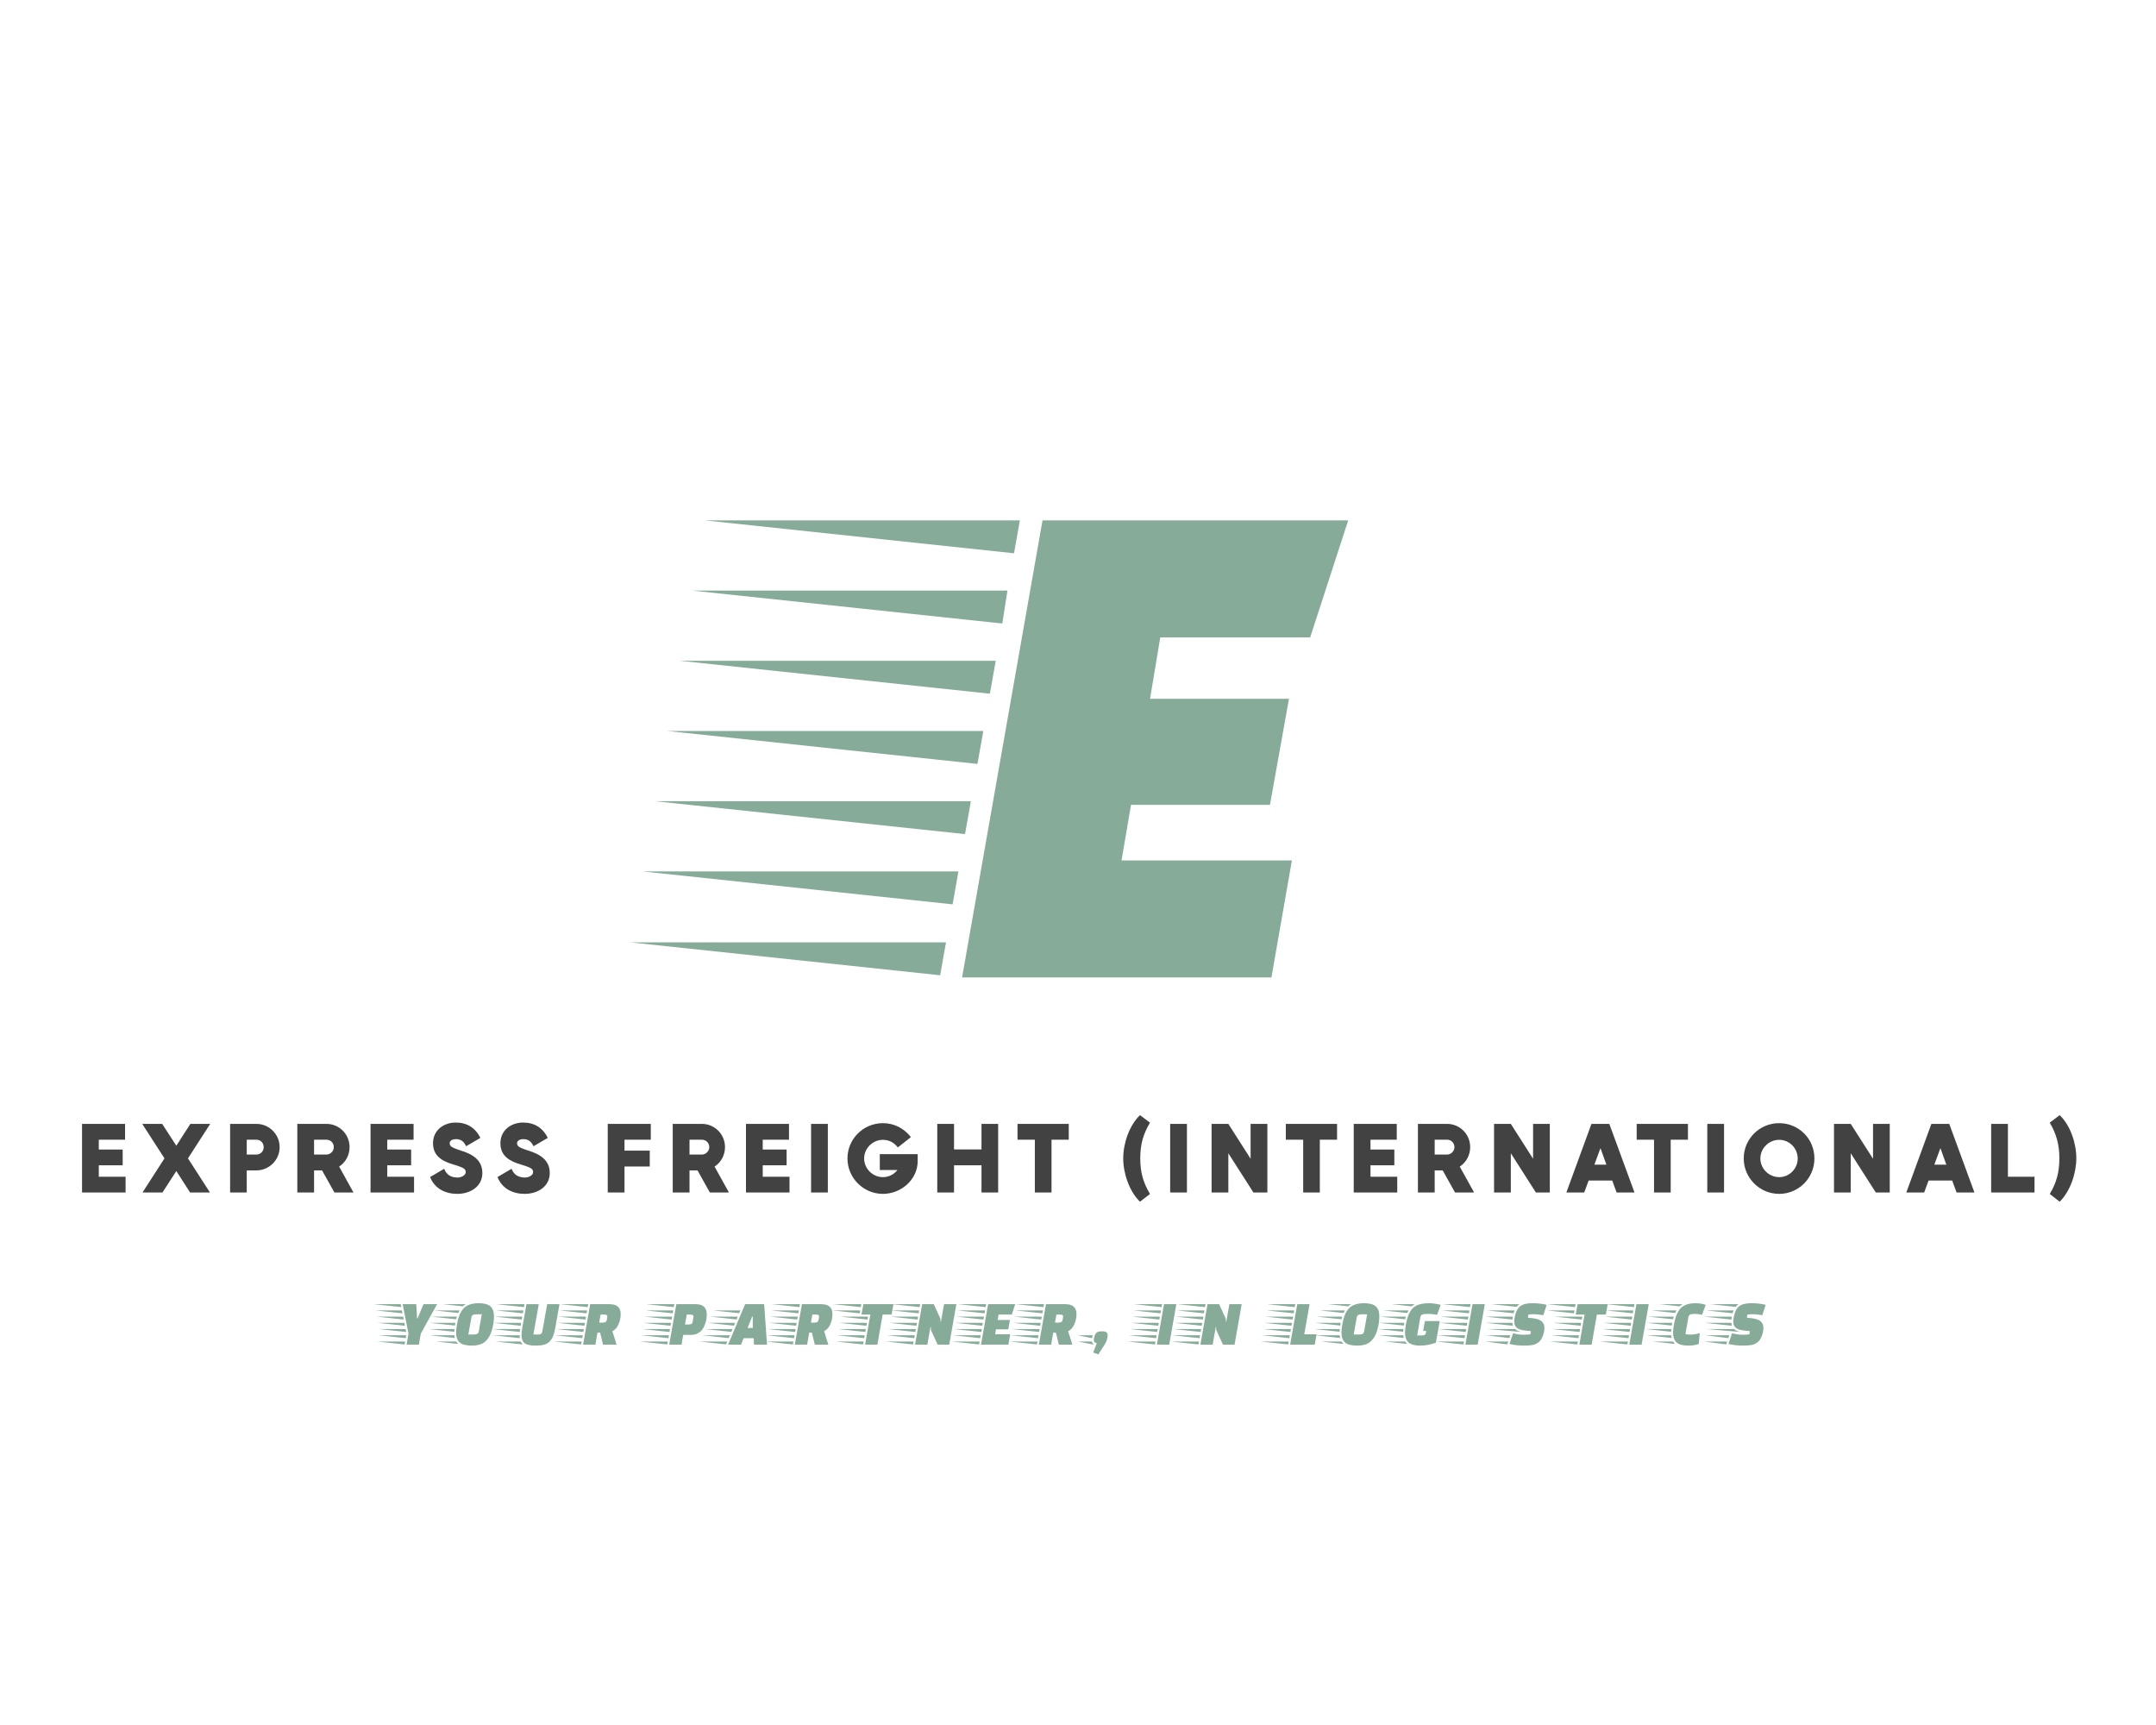 <svg xmlns="http://www.w3.org/2000/svg" xmlns:xlink="http://www.w3.org/1999/xlink" width="1280" height="1024" viewBox="0 0 1280 1024" xml:space="preserve"><desc>Created with Fabric.js 5.3.0</desc><defs></defs><g transform="matrix(1 0 0 1 640 512)" id="background-logo"><rect style="stroke: none; stroke-width: 0; stroke-dasharray: none; stroke-linecap: butt; stroke-dashoffset: 0; stroke-linejoin: miter; stroke-miterlimit: 4; fill: rgb(255,255,255); fill-rule: nonzero; opacity: 1;" x="-640" y="-512" rx="0" ry="0" width="1280" height="1024"></rect></g><g transform="matrix(1.921 0 0 1.921 640.7 687.665)" id="text-logo"><g style="">		<g transform="matrix(1 0 0 1 0 0)" id="text-logo-path-0"><path style="stroke: none; stroke-width: 0; stroke-dasharray: none; stroke-linecap: butt; stroke-dashoffset: 0; stroke-linejoin: miter; stroke-miterlimit: 4; fill: rgb(66,66,66); fill-rule: nonzero; opacity: 1;" transform=" translate(-310.09, 10.525)" d="M 7.1 -4.87 L 7.1 -8.4 L 14.48 -8.4 L 14.48 -13.27 L 7.1 -13.27 L 7.1 -16.31 L 15.22 -16.31 L 15.22 -21.2 L 1.92 -21.2 L 1.92 0 L 15.38 0 L 15.38 -4.87 Z M 41.54 -21.2 L 35.4 -21.2 L 31.06 -14.45 L 26.69 -21.2 L 20.52 -21.2 L 27.4 -10.54 L 20.61 0 L 26.78 0 L 31.06 -6.63 L 35.31 0 L 41.45 0 L 34.66 -10.54 Z M 55.77 -21.2 L 47.68 -21.2 L 47.68 0 L 52.82 0 L 52.82 -6.82 L 55.77 -6.82 C 59.77 -6.82 62.99 -10.04 62.99 -14.01 C 62.99 -17.98 59.77 -21.2 55.77 -21.2 Z M 52.82 -11.72 L 52.82 -16.31 L 55.77 -16.31 C 57.1 -16.31 58.06 -15.35 58.06 -14.01 C 58.06 -12.71 57.07 -11.72 55.77 -11.72 Z M 76.1 -6.82 L 79.92 0 L 85.81 0 L 81.38 -8 C 83.42 -9.33 84.6 -11.59 84.6 -14.01 C 84.6 -18.01 81.41 -21.2 77.44 -21.2 L 68.45 -21.2 L 68.45 0 L 73.63 0 L 73.63 -6.82 Z M 73.63 -11.72 L 73.63 -16.31 L 77.44 -16.31 C 78.74 -16.31 79.73 -15.31 79.73 -14.01 C 79.73 -12.77 78.68 -11.72 77.44 -11.72 Z M 96.25 -4.87 L 96.25 -8.4 L 103.63 -8.4 L 103.63 -13.27 L 96.25 -13.27 L 96.25 -16.31 L 104.38 -16.31 L 104.38 -21.2 L 91.08 -21.2 L 91.08 0 L 104.53 0 L 104.53 -4.87 Z M 117.89 0.43 C 121.83 0.43 125.64 -1.77 125.64 -6.01 C 125.64 -10.2 122.36 -11.94 118.79 -13.02 C 117.83 -13.33 117.12 -13.61 116.65 -13.83 C 116 -14.14 115.54 -14.48 115.54 -15.25 C 115.54 -16.15 116.68 -16.49 117.4 -16.49 C 119.07 -16.49 119.91 -15.75 120.62 -14.29 L 125.02 -16.86 C 123.5 -20 120.87 -21.61 117.4 -21.61 C 113.61 -21.61 110.39 -19.16 110.39 -15.25 C 110.39 -11.25 113.24 -9.67 116.68 -8.65 C 117.77 -8.34 118.54 -8.06 119.07 -7.84 C 119.78 -7.56 120.5 -7.19 120.5 -6.32 C 120.5 -5.18 118.95 -4.62 118.02 -4.62 C 116 -4.62 114.61 -5.39 113.83 -7.32 L 109.49 -4.77 C 110.89 -1.21 114.17 0.43 117.89 0.43 Z M 138.72 0.43 C 142.66 0.43 146.47 -1.77 146.47 -6.01 C 146.47 -10.2 143.19 -11.94 139.62 -13.02 C 138.66 -13.33 137.95 -13.61 137.48 -13.83 C 136.83 -14.14 136.37 -14.48 136.37 -15.25 C 136.37 -16.15 137.52 -16.49 138.23 -16.49 C 139.9 -16.49 140.74 -15.75 141.45 -14.29 L 145.85 -16.86 C 144.34 -20 141.7 -21.61 138.23 -21.61 C 134.45 -21.61 131.22 -19.16 131.22 -15.25 C 131.22 -11.25 134.07 -9.67 137.52 -8.65 C 138.6 -8.34 139.38 -8.06 139.9 -7.84 C 140.62 -7.56 141.33 -7.19 141.33 -6.32 C 141.33 -5.18 139.78 -4.62 138.85 -4.62 C 136.83 -4.62 135.44 -5.39 134.66 -7.32 L 130.32 -4.77 C 131.72 -1.21 135 0.43 138.72 0.43 Z M 177.69 -16.31 L 177.69 -21.2 L 164.39 -21.2 L 164.39 0 L 169.57 0 L 169.57 -8.03 L 177.38 -8.03 L 177.38 -12.93 L 169.57 -12.93 L 169.57 -16.31 Z M 192.14 -6.82 L 195.95 0 L 201.84 0 L 197.41 -8 C 199.45 -9.33 200.63 -11.59 200.63 -14.01 C 200.63 -18.01 197.44 -21.2 193.47 -21.2 L 184.48 -21.2 L 184.48 0 L 189.66 0 L 189.66 -6.82 Z M 189.66 -11.72 L 189.66 -16.31 L 193.47 -16.31 C 194.77 -16.31 195.77 -15.31 195.77 -14.01 C 195.77 -12.77 194.71 -11.72 193.47 -11.72 Z M 212.29 -4.87 L 212.29 -8.4 L 219.67 -8.4 L 219.67 -13.27 L 212.29 -13.27 L 212.29 -16.31 L 220.41 -16.31 L 220.41 -21.2 L 207.11 -21.2 L 207.11 0 L 220.57 0 L 220.57 -4.87 Z M 227.23 -21.2 L 227.23 0 L 232.41 0 L 232.41 -21.2 Z M 260.18 -9.73 L 260.18 -11.84 L 248.47 -11.84 L 248.47 -6.94 L 253.92 -6.94 C 252.84 -5.55 251.19 -4.74 249.43 -4.74 C 246.26 -4.74 243.63 -7.38 243.63 -10.51 C 243.63 -13.67 246.3 -16.27 249.43 -16.27 C 251.35 -16.27 252.87 -15.44 254.05 -13.92 L 258.08 -17.11 C 255.97 -19.84 252.9 -21.42 249.43 -21.42 C 243.35 -21.42 238.48 -16.52 238.48 -10.51 C 238.48 -4.46 243.44 0.43 249.43 0.43 C 255.07 0.43 260.18 -3.97 260.18 -9.73 Z M 279.9 -21.2 L 279.9 -13.3 L 271.41 -13.3 L 271.41 -21.2 L 266.23 -21.2 L 266.23 0 L 271.41 0 L 271.41 -8.4 L 279.9 -8.4 L 279.9 0 L 285.05 0 L 285.05 -21.2 Z M 306.87 -16.31 L 306.87 -21.2 L 291.03 -21.2 L 291.03 -16.31 L 296.39 -16.31 L 296.39 0 L 301.54 0 L 301.54 -16.31 Z M 328.88 2.85 L 331.98 0.46 C 329.81 -3.13 328.97 -6.35 328.97 -10.54 C 328.97 -14.76 329.81 -17.95 331.98 -21.58 L 328.88 -23.9 C 325.53 -20.68 323.7 -15.1 323.7 -10.54 C 323.7 -5.98 325.56 -0.34 328.88 2.85 Z M 338.21 -21.2 L 338.21 0 L 343.39 0 L 343.39 -21.2 Z M 363.07 -21.2 L 363.07 -10.42 L 356.19 -21.2 L 351.01 -21.2 L 351.01 0 L 356.19 0 L 356.19 -12.12 L 363.94 0 L 368.25 0 L 368.25 -21.2 Z M 389.79 -16.31 L 389.79 -21.2 L 373.95 -21.2 L 373.95 -16.31 L 379.32 -16.31 L 379.32 0 L 384.46 0 L 384.46 -16.31 Z M 400.12 -4.87 L 400.12 -8.4 L 407.49 -8.4 L 407.49 -13.27 L 400.12 -13.27 L 400.12 -16.31 L 408.24 -16.31 L 408.24 -21.2 L 394.94 -21.2 L 394.94 0 L 408.39 0 L 408.39 -4.87 Z M 422.44 -6.82 L 426.25 0 L 432.14 0 L 427.71 -8 C 429.75 -9.33 430.93 -11.59 430.93 -14.01 C 430.93 -18.01 427.74 -21.2 423.77 -21.2 L 414.78 -21.2 L 414.78 0 L 419.96 0 L 419.96 -6.82 Z M 419.96 -11.72 L 419.96 -16.31 L 423.77 -16.31 C 425.07 -16.31 426.06 -15.31 426.06 -14.01 C 426.06 -12.77 425.01 -11.72 423.77 -11.72 Z M 450.37 -21.2 L 450.37 -10.42 L 443.49 -21.2 L 438.31 -21.2 L 438.31 0 L 443.49 0 L 443.49 -12.12 L 451.24 0 L 455.54 0 L 455.54 -21.2 Z M 476.19 0 L 481.71 0 L 473.93 -21.2 L 468.41 -21.2 L 460.66 0 L 466.18 0 L 467.54 -3.69 L 474.83 -3.69 Z M 469.31 -8.59 L 471.2 -13.7 L 473.03 -8.59 Z M 498.23 -16.31 L 498.23 -21.2 L 482.39 -21.2 L 482.39 -16.31 L 487.75 -16.31 L 487.75 0 L 492.9 0 L 492.9 -16.31 Z M 504.21 -21.2 L 504.21 0 L 509.39 0 L 509.39 -21.2 Z M 526.41 0.43 C 532.49 0.43 537.32 -4.5 537.32 -10.51 C 537.32 -16.62 532.46 -21.42 526.41 -21.42 C 520.33 -21.42 515.47 -16.52 515.47 -10.51 C 515.47 -4.53 520.37 0.43 526.41 0.43 Z M 520.61 -10.51 C 520.61 -13.67 523.28 -16.27 526.41 -16.27 C 529.6 -16.27 532.15 -13.67 532.15 -10.51 C 532.15 -7.35 529.6 -4.74 526.41 -4.74 C 523.25 -4.74 520.61 -7.38 520.61 -10.51 Z M 555.43 -21.2 L 555.43 -10.42 L 548.54 -21.2 L 543.37 -21.2 L 543.37 0 L 548.54 0 L 548.54 -12.12 L 556.29 0 L 560.6 0 L 560.6 -21.2 Z M 581.25 0 L 586.77 0 L 578.99 -21.2 L 573.47 -21.2 L 565.72 0 L 571.24 0 L 572.6 -3.69 L 579.89 -3.69 Z M 574.37 -8.59 L 576.26 -13.7 L 578.09 -8.59 Z M 597.12 -4.87 L 597.12 -21.2 L 591.94 -21.2 L 591.94 0 L 605.34 0 L 605.34 -4.87 Z M 613.12 -23.9 L 610.05 -21.58 C 612.16 -18.01 613.02 -14.66 613.02 -10.54 C 613.02 -6.42 612.19 -3.07 610.05 0.46 L 613.12 2.85 C 616.4 -0.37 618.26 -5.98 618.26 -10.54 C 618.26 -15.13 616.5 -20.65 613.12 -23.9 Z" stroke-linecap="round"></path></g></g></g><g transform="matrix(1.921 0 0 1.921 587.247 444.575)" id="tagline-46479572-d594-4883-afad-4b4675c465fe-logo"><g style="">		<g transform="matrix(1 0 0 1 0 0)" id="tagline-46479572-d594-4883-afad-4b4675c465fe-logo-path-0"><path style="stroke: none; stroke-width: 0; stroke-dasharray: none; stroke-linecap: butt; stroke-dashoffset: 0; stroke-linejoin: miter; stroke-miterlimit: 4; fill: rgb(134,171,152); fill-rule: nonzero; opacity: 1;" transform=" translate(-54.465, 70.625)" d="M 147.13 -86.11 L 141.25 -53.34 L 98.31 -53.34 L 95.37 -36.16 L 148.03 -36.16 L 141.7 0 L 46.1 0 L 70.96 -141.25 L 165.43 -141.25 L 153.68 -105.09 L 107.35 -105.09 L 104.19 -86.11 L 147.13 -86.11 Z M 41.13 -10.85 L 39.32 -0.68 L -56.5 -10.85 L 41.13 -10.85 Z M 48.82 -54.47 L 47.01 -44.3 L -48.82 -54.47 L 48.82 -54.47 Z M 52.66 -76.16 L 50.85 -65.99 L -44.97 -76.16 L 52.66 -76.16 Z M 56.5 -97.86 L 54.69 -87.69 L -41.13 -97.86 L 56.5 -97.86 Z M 60.12 -119.55 L 58.53 -109.38 L -37.29 -119.55 L 60.12 -119.55 Z M 44.97 -32.77 L 43.17 -22.6 L -52.66 -32.77 L 44.97 -32.77 Z M 63.96 -141.25 L 62.15 -131.08 L -33.45 -141.25 L 63.96 -141.25 Z" stroke-linecap="round"></path></g></g></g><g transform="matrix(1.921 0 0 1.921 635.13 788.812)" id="tagline-40de3bc9-1255-4640-80f7-9b692ad5d8bc-logo"><g style="">		<g transform="matrix(1 0 0 1 0 0)" id="tagline-40de3bc9-1255-4640-80f7-9b692ad5d8bc-logo-path-0"><path style="stroke: none; stroke-width: 0; stroke-dasharray: none; stroke-linecap: butt; stroke-dashoffset: 0; stroke-linejoin: miter; stroke-miterlimit: 4; fill: rgb(134,171,152); fill-rule: nonzero; opacity: 1;" transform=" translate(-210.24, 4.89)" d="M 4.82 -0.96 L 4.66 -0.06 L -3.8 -0.96 L 4.82 -0.96 Z M 5.14 -2.9 L 5 -2 L -3.46 -2.9 L 5.14 -2.9 Z M 4.96 -4.82 L 5.14 -3.92 L -3.34 -4.82 L 4.96 -4.82 Z M 4.58 -6.74 L 4.76 -5.84 L -3.72 -6.74 L 4.58 -6.74 Z M -4.46 -10.58 L 3.82 -10.58 L 4 -9.68 L -4.46 -10.58 Z M -4.08 -8.66 L 4.2 -8.66 L 4.38 -7.76 L -4.08 -8.66 Z M 3.46 -12.5 L 3.64 -11.6 L -4.82 -12.5 L 3.46 -12.5 Z M 4.06 -12.5 L 8.26 -12.5 L 8.52 -8.1 L 8.66 -8.1 L 10.5 -12.5 L 14.7 -12.5 L 9.66 -3.4 L 9.08 0 L 5.28 0 L 5.86 -3.4 L 4.06 -12.5 Z M 24.36 -3.12 L 25.94 -3.12 Q 26.72 -3.12 27.1 -3.31 Q 27.48 -3.5 27.6 -4.18 L 27.6 -4.18 L 28.52 -9.38 L 26.92 -9.38 Q 26.16 -9.38 25.78 -9.19 Q 25.4 -9 25.28 -8.32 L 25.28 -8.32 L 24.36 -3.12 Z M 27.58 -12.8 L 27.58 -12.8 Q 30.12 -12.8 31.2 -11.81 Q 32.28 -10.82 32.28 -8.76 Q 32.28 -6.7 31.63 -4.45 Q 30.98 -2.2 29.57 -0.95 Q 28.16 0.3 25.45 0.3 Q 22.74 0.3 21.66 -0.69 Q 20.58 -1.68 20.58 -3.74 L 20.58 -3.74 Q 20.58 -4.72 20.86 -6.33 Q 21.14 -7.94 21.6 -9.11 Q 22.06 -10.28 22.84 -11.14 L 22.84 -11.14 Q 24.34 -12.8 27.58 -12.8 Z M 20.34 -6.74 L 20.28 -6.34 Q 20.24 -6.18 20.2 -5.9 L 20.2 -5.9 L 12.34 -6.74 L 20.34 -6.74 Z M 12.12 -4.82 L 20.06 -4.82 Q 20 -4.36 20 -3.98 L 20 -3.98 L 12.12 -4.82 Z M 12.82 -8.66 L 20.82 -8.66 L 20.58 -7.84 L 12.82 -8.66 Z M 12.38 -2.9 L 20.02 -2.9 Q 20.1 -2.34 20.16 -2.06 L 20.16 -2.06 L 12.38 -2.9 Z M 13.76 -10.58 L 21.64 -10.58 Q 21.36 -10.06 21.24 -9.78 L 21.24 -9.78 L 13.76 -10.58 Z M 14.3 -0.96 L 20.62 -0.96 Q 20.88 -0.5 21.22 -0.22 L 21.22 -0.22 L 14.3 -0.96 Z M 16.52 -12.5 L 23.54 -12.5 Q 22.96 -12.14 22.64 -11.84 L 22.64 -11.84 L 16.52 -12.5 Z M 41.02 -8.66 L 40.86 -7.76 L 32.38 -8.66 L 41.02 -8.66 Z M 40.68 -6.74 L 40.52 -5.84 L 32.06 -6.74 L 40.68 -6.74 Z M 41.7 -12.5 L 41.54 -11.6 L 33.08 -12.5 L 41.7 -12.5 Z M 41.2 -9.68 L 32.74 -10.58 L 41.36 -10.58 L 41.2 -9.68 Z M 31.78 -4.82 L 40.34 -4.82 Q 40.26 -4.16 40.24 -3.92 L 40.24 -3.92 L 31.78 -4.82 Z M 31.8 -2.9 L 40.2 -2.9 Q 40.2 -2.42 40.26 -2 L 40.26 -2 L 31.8 -2.9 Z M 32.72 -0.96 L 40.54 -0.96 Q 40.8 -0.4 41.18 -0.06 L 41.18 -0.06 L 32.72 -0.96 Z M 44.46 -3.12 L 45.82 -3.12 Q 46.52 -3.12 46.82 -3.31 Q 47.12 -3.5 47.24 -4.18 L 47.24 -4.18 L 48.72 -12.5 L 52.52 -12.5 L 51.28 -5.48 Q 50.98 -3.78 50.59 -2.74 Q 50.2 -1.7 49.5 -0.98 Q 48.8 -0.26 47.77 0.02 Q 46.74 0.3 45.16 0.3 L 45.16 0.3 Q 42.74 0.3 41.77 -0.43 Q 40.8 -1.16 40.8 -2.94 L 40.8 -2.94 Q 40.8 -3.92 41.08 -5.48 L 41.08 -5.48 L 42.32 -12.5 L 46.12 -12.5 L 44.46 -3.12 Z M 62.02 -12.5 L 68.02 -12.5 Q 71.44 -12.5 71.44 -9.44 L 71.44 -9.44 Q 71.44 -8.18 71.06 -7.04 L 71.06 -7.04 Q 70.36 -4.88 68.86 -4.16 L 68.86 -4.16 L 70.18 0 L 66 0 L 65.08 -3.72 L 64.26 -3.72 L 63.62 0 L 59.82 0 L 62.02 -12.5 Z M 64.8 -6.8 L 65.68 -6.8 Q 66.36 -6.8 66.71 -6.95 Q 67.06 -7.1 67.19 -7.81 Q 67.32 -8.52 67.32 -8.68 L 67.32 -8.68 Q 67.32 -9.08 67.01 -9.19 Q 66.7 -9.3 66 -9.3 L 66 -9.3 L 65.24 -9.3 L 64.8 -6.8 Z M 59.38 -0.96 L 59.22 -0.06 L 50.74 -0.96 L 59.38 -0.96 Z M 60.06 -4.82 L 59.9 -3.92 L 51.42 -4.82 L 60.06 -4.82 Z M 60.72 -8.66 L 60.56 -7.76 L 52.1 -8.66 L 60.72 -8.66 Z M 61.06 -10.58 L 60.9 -9.68 L 52.44 -10.58 L 61.06 -10.58 Z M 59.72 -2.9 L 59.56 -2 L 51.08 -2.9 L 59.72 -2.9 Z M 61.4 -12.5 L 61.24 -11.6 L 52.78 -12.5 L 61.4 -12.5 Z M 60.38 -6.74 L 60.22 -5.84 L 51.76 -6.74 L 60.38 -6.74 Z M 93.24 -3.02 L 93.24 -3.02 L 90.76 -3.02 L 90.24 0 L 86.44 0 L 88.64 -12.5 L 94.64 -12.5 Q 98.04 -12.5 98.04 -9.34 L 98.04 -9.34 Q 98.04 -7.84 97.62 -6.63 Q 97.2 -5.42 96.69 -4.71 Q 96.18 -4 95.29 -3.51 Q 94.4 -3.02 93.24 -3.02 Z M 91.32 -6.22 L 92.2 -6.22 Q 92.88 -6.22 93.23 -6.37 Q 93.58 -6.52 93.68 -7.06 L 93.68 -7.06 Q 93.94 -8.54 93.94 -8.68 L 93.94 -8.68 Q 93.94 -9.06 93.64 -9.18 Q 93.34 -9.3 92.74 -9.3 L 92.74 -9.3 L 91.86 -9.3 L 91.32 -6.22 Z M 86 -0.96 L 85.84 -0.06 L 77.36 -0.96 L 86 -0.96 Z M 86.68 -4.82 L 86.52 -3.92 L 78.04 -4.82 L 86.68 -4.82 Z M 87.34 -8.66 L 87.18 -7.76 L 78.72 -8.66 L 87.34 -8.66 Z M 87.68 -10.58 L 87.52 -9.68 L 79.06 -10.58 L 87.68 -10.58 Z M 86.34 -2.9 L 86.18 -2 L 77.7 -2.9 L 86.34 -2.9 Z M 88.02 -12.5 L 87.86 -11.6 L 79.4 -12.5 L 88.02 -12.5 Z M 87 -6.74 L 86.84 -5.84 L 78.38 -6.74 L 87 -6.74 Z M 109.42 -1.98 L 108.64 0 L 104.64 0 L 109.9 -12.5 L 115.78 -12.5 L 116.66 0 L 112.64 0 L 112.56 -1.98 L 109.42 -1.98 Z M 110.66 -5.16 L 112.26 -5.16 L 112.26 -8.66 L 112.06 -8.66 L 110.66 -5.16 Z M 104.38 -0.96 L 104 -0.08 L 95.8 -0.96 L 104.38 -0.96 Z M 105.2 -2.9 L 104.82 -2.02 L 96.62 -2.9 L 105.2 -2.9 Z M 106 -4.82 L 105.64 -3.94 L 97.44 -4.82 L 106 -4.82 Z M 106.82 -6.74 L 106.44 -5.86 L 98.26 -6.74 L 106.82 -6.74 Z M 107.62 -8.66 L 107.26 -7.78 L 99.08 -8.66 L 107.62 -8.66 Z M 109.24 -12.5 L 108.88 -11.64 L 100.72 -12.5 L 109.24 -12.5 Z M 108.42 -10.58 L 108.06 -9.72 L 99.9 -10.58 L 108.42 -10.58 Z M 100.72 -12.5 L 108.88 -11.64 L 109.24 -12.5 L 100.72 -12.5 Z M 127.46 -12.5 L 133.46 -12.5 Q 136.88 -12.5 136.88 -9.44 L 136.88 -9.44 Q 136.88 -8.18 136.5 -7.04 L 136.5 -7.04 Q 135.8 -4.88 134.3 -4.16 L 134.3 -4.16 L 135.62 0 L 131.44 0 L 130.52 -3.72 L 129.7 -3.72 L 129.06 0 L 125.26 0 L 127.46 -12.5 Z M 130.24 -6.8 L 131.12 -6.8 Q 131.8 -6.8 132.15 -6.95 Q 132.5 -7.1 132.63 -7.81 Q 132.76 -8.52 132.76 -8.68 L 132.76 -8.68 Q 132.76 -9.08 132.45 -9.19 Q 132.14 -9.3 131.44 -9.3 L 131.44 -9.3 L 130.68 -9.3 L 130.24 -6.8 Z M 124.82 -0.96 L 124.66 -0.06 L 116.18 -0.96 L 124.82 -0.96 Z M 125.5 -4.82 L 125.34 -3.92 L 116.86 -4.82 L 125.5 -4.82 Z M 126.16 -8.66 L 126 -7.76 L 117.54 -8.66 L 126.16 -8.66 Z M 126.5 -10.58 L 126.34 -9.68 L 117.88 -10.58 L 126.5 -10.58 Z M 125.16 -2.9 L 125 -2 L 116.52 -2.9 L 125.16 -2.9 Z M 126.84 -12.5 L 126.68 -11.6 L 118.22 -12.5 L 126.84 -12.5 Z M 125.82 -6.74 L 125.66 -5.84 L 117.2 -6.74 L 125.82 -6.74 Z M 155.74 -12.5 L 155.16 -9.3 L 152.4 -9.3 L 150.78 0 L 146.98 0 L 148.6 -9.3 L 145.86 -9.3 L 146.44 -12.5 L 155.74 -12.5 Z M 146.52 -0.96 L 146.36 -0.06 L 137.88 -0.96 L 146.52 -0.96 Z M 147.2 -4.82 L 147.04 -3.92 L 138.56 -4.82 L 147.2 -4.82 Z M 147.54 -6.74 L 147.38 -5.84 L 138.9 -6.74 L 147.54 -6.74 Z M 147.88 -8.66 L 147.72 -7.76 L 139.24 -8.66 L 147.88 -8.66 Z M 146.86 -2.9 L 146.7 -2 L 138.22 -2.9 L 146.86 -2.9 Z M 145.46 -10.58 L 145.32 -9.68 L 136.84 -10.58 L 145.46 -10.58 Z M 145.8 -12.5 L 145.64 -11.6 L 137.18 -12.5 L 145.8 -12.5 Z M 169.4 0 L 167.36 -4.44 Q 167.28 -4.58 167.28 -4.83 Q 167.28 -5.08 167.32 -5.4 L 167.32 -5.4 L 167.16 -5.4 L 166.22 0 L 162.42 0 L 164.62 -12.5 L 168.2 -12.5 L 170.24 -8.06 Q 170.3 -7.92 170.3 -7.67 Q 170.3 -7.42 170.26 -7.1 L 170.26 -7.1 L 170.42 -7.1 L 171.38 -12.5 L 175.18 -12.5 L 172.98 0 L 169.4 0 Z M 161.98 -0.96 L 161.82 -0.06 L 153.34 -0.96 L 161.98 -0.96 Z M 162.66 -4.82 L 162.5 -3.92 L 154.02 -4.82 L 162.66 -4.82 Z M 163 -6.74 L 162.84 -5.84 L 154.36 -6.74 L 163 -6.74 Z M 163.34 -8.66 L 163.18 -7.76 L 154.7 -8.66 L 163.34 -8.66 Z M 163.66 -10.58 L 163.52 -9.68 L 155.04 -10.58 L 163.66 -10.58 Z M 162.32 -2.9 L 162.16 -2 L 153.68 -2.9 L 162.32 -2.9 Z M 164 -12.5 L 163.84 -11.6 L 155.38 -12.5 L 164 -12.5 Z M 191.74 -7.62 L 191.22 -4.72 L 187.42 -4.72 L 187.16 -3.2 L 191.82 -3.2 L 191.26 0 L 182.8 0 L 185 -12.5 L 193.36 -12.5 L 192.32 -9.3 L 188.22 -9.3 L 187.94 -7.62 L 191.74 -7.62 Z M 182.36 -0.96 L 182.2 -0.06 L 173.72 -0.96 L 182.36 -0.96 Z M 183.04 -4.82 L 182.88 -3.92 L 174.4 -4.82 L 183.04 -4.82 Z M 183.38 -6.74 L 183.22 -5.84 L 174.74 -6.74 L 183.38 -6.74 Z M 183.72 -8.66 L 183.56 -7.76 L 175.08 -8.66 L 183.72 -8.66 Z M 184.04 -10.58 L 183.9 -9.68 L 175.42 -10.58 L 184.04 -10.58 Z M 182.7 -2.9 L 182.54 -2 L 174.06 -2.9 L 182.7 -2.9 Z M 184.38 -12.5 L 184.22 -11.6 L 175.76 -12.5 L 184.38 -12.5 Z M 202.88 -12.5 L 208.88 -12.5 Q 212.3 -12.5 212.3 -9.44 L 212.3 -9.44 Q 212.3 -8.18 211.92 -7.04 L 211.92 -7.04 Q 211.22 -4.88 209.72 -4.16 L 209.72 -4.16 L 211.04 0 L 206.86 0 L 205.94 -3.72 L 205.12 -3.72 L 204.48 0 L 200.68 0 L 202.88 -12.5 Z M 205.66 -6.8 L 206.54 -6.8 Q 207.22 -6.8 207.57 -6.95 Q 207.92 -7.1 208.05 -7.81 Q 208.18 -8.52 208.18 -8.68 L 208.18 -8.68 Q 208.18 -9.08 207.87 -9.19 Q 207.56 -9.3 206.86 -9.3 L 206.86 -9.3 L 206.1 -9.3 L 205.66 -6.8 Z M 200.24 -0.96 L 200.08 -0.06 L 191.6 -0.96 L 200.24 -0.96 Z M 200.92 -4.82 L 200.76 -3.92 L 192.28 -4.82 L 200.92 -4.82 Z M 201.58 -8.66 L 201.42 -7.76 L 192.96 -8.66 L 201.58 -8.66 Z M 201.92 -10.58 L 201.76 -9.68 L 193.3 -10.58 L 201.92 -10.58 Z M 200.58 -2.9 L 200.42 -2 L 191.94 -2.9 L 200.58 -2.9 Z M 202.26 -12.5 L 202.1 -11.6 L 193.64 -12.5 L 202.26 -12.5 Z M 201.24 -6.74 L 201.08 -5.84 L 192.62 -6.74 L 201.24 -6.74 Z M 217.72 -1.98 Q 217.96 -3.18 218.46 -3.65 Q 218.96 -4.12 220.06 -4.12 Q 221.16 -4.12 221.55 -3.82 Q 221.94 -3.52 221.94 -2.82 L 221.94 -2.82 Q 221.94 -1.44 220.82 0.3 L 220.82 0.3 L 219.06 3.02 L 217.46 2.44 L 218.58 -0.44 Q 217.66 -0.6 217.66 -1.44 L 217.66 -1.44 Q 217.66 -1.68 217.72 -1.98 L 217.72 -1.98 Z M 217.8 0.02 L 212.78 -0.96 L 217.04 -0.96 Q 217.28 -0.2 217.8 0.02 L 217.8 0.02 Z M 212.68 -2.9 L 217.3 -2.9 Q 217.18 -2.5 217.12 -2 L 217.12 -2 L 212.68 -2.9 Z M 240.96 0 L 237.16 0 L 239.36 -12.5 L 243.16 -12.5 L 240.96 0 Z M 236.72 -0.96 L 236.56 -0.06 L 228.08 -0.96 L 236.72 -0.96 Z M 237.4 -4.82 L 237.24 -3.92 L 228.76 -4.82 L 237.4 -4.82 Z M 237.74 -6.74 L 237.58 -5.84 L 229.1 -6.74 L 237.74 -6.74 Z M 238.08 -8.66 L 237.92 -7.76 L 229.44 -8.66 L 238.08 -8.66 Z M 238.4 -10.58 L 238.26 -9.68 L 229.78 -10.58 L 238.4 -10.58 Z M 237.06 -2.9 L 236.9 -2 L 228.42 -2.9 L 237.06 -2.9 Z M 238.74 -12.5 L 238.58 -11.6 L 230.12 -12.5 L 238.74 -12.5 Z M 257.58 0 L 255.54 -4.44 Q 255.46 -4.58 255.46 -4.83 Q 255.46 -5.08 255.5 -5.4 L 255.5 -5.4 L 255.34 -5.4 L 254.4 0 L 250.6 0 L 252.8 -12.5 L 256.38 -12.5 L 258.42 -8.06 Q 258.48 -7.92 258.48 -7.67 Q 258.48 -7.42 258.44 -7.1 L 258.44 -7.1 L 258.6 -7.1 L 259.56 -12.5 L 263.36 -12.5 L 261.16 0 L 257.58 0 Z M 250.16 -0.96 L 250 -0.06 L 241.52 -0.96 L 250.16 -0.96 Z M 250.84 -4.82 L 250.68 -3.92 L 242.2 -4.82 L 250.84 -4.82 Z M 251.18 -6.74 L 251.02 -5.84 L 242.54 -6.74 L 251.18 -6.74 Z M 251.52 -8.66 L 251.36 -7.76 L 242.88 -8.66 L 251.52 -8.66 Z M 251.84 -10.58 L 251.7 -9.68 L 243.22 -10.58 L 251.84 -10.58 Z M 250.5 -2.9 L 250.34 -2 L 241.86 -2.9 L 250.5 -2.9 Z M 252.18 -12.5 L 252.02 -11.6 L 243.56 -12.5 L 252.18 -12.5 Z M 286.5 -3.2 L 285.94 0 L 278.34 0 L 280.54 -12.5 L 284.34 -12.5 L 282.7 -3.2 L 286.5 -3.2 Z M 277.9 -0.96 L 277.74 -0.06 L 269.26 -0.96 L 277.9 -0.96 Z M 278.58 -4.82 L 278.42 -3.92 L 269.94 -4.82 L 278.58 -4.82 Z M 278.92 -6.74 L 278.76 -5.84 L 270.28 -6.74 L 278.92 -6.74 Z M 279.26 -8.66 L 279.1 -7.76 L 270.62 -8.66 L 279.26 -8.66 Z M 279.58 -10.58 L 279.44 -9.68 L 270.96 -10.58 L 279.58 -10.58 Z M 278.24 -2.9 L 278.08 -2 L 269.6 -2.9 L 278.24 -2.9 Z M 279.92 -12.5 L 279.76 -11.6 L 271.3 -12.5 L 279.92 -12.5 Z M 297.98 -3.12 L 299.56 -3.12 Q 300.34 -3.12 300.72 -3.31 Q 301.1 -3.5 301.22 -4.18 L 301.22 -4.18 L 302.14 -9.38 L 300.54 -9.38 Q 299.78 -9.38 299.4 -9.19 Q 299.02 -9 298.9 -8.32 L 298.9 -8.32 L 297.98 -3.12 Z M 301.2 -12.8 L 301.2 -12.8 Q 303.74 -12.8 304.82 -11.81 Q 305.9 -10.82 305.9 -8.76 Q 305.9 -6.7 305.25 -4.45 Q 304.6 -2.2 303.19 -0.95 Q 301.78 0.3 299.07 0.3 Q 296.36 0.3 295.28 -0.69 Q 294.2 -1.68 294.2 -3.74 L 294.2 -3.74 Q 294.2 -4.72 294.48 -6.33 Q 294.76 -7.94 295.22 -9.11 Q 295.68 -10.28 296.46 -11.14 L 296.46 -11.14 Q 297.96 -12.8 301.2 -12.8 Z M 293.96 -6.74 L 293.9 -6.34 Q 293.86 -6.18 293.82 -5.9 L 293.82 -5.9 L 285.96 -6.74 L 293.96 -6.74 Z M 285.74 -4.82 L 293.68 -4.82 Q 293.62 -4.36 293.62 -3.98 L 293.62 -3.98 L 285.74 -4.82 Z M 286.44 -8.66 L 294.44 -8.66 L 294.2 -7.84 L 286.44 -8.66 Z M 286 -2.9 L 293.64 -2.9 Q 293.72 -2.34 293.78 -2.06 L 293.78 -2.06 L 286 -2.9 Z M 287.38 -10.58 L 295.26 -10.58 Q 294.98 -10.06 294.86 -9.78 L 294.86 -9.78 L 287.38 -10.58 Z M 287.92 -0.96 L 294.24 -0.96 Q 294.5 -0.5 294.84 -0.22 L 294.84 -0.22 L 287.92 -0.96 Z M 290.14 -12.5 L 297.16 -12.5 Q 296.58 -12.14 296.26 -11.84 L 296.26 -11.84 L 290.14 -12.5 Z M 324.56 -7.28 L 323.38 -0.6 Q 320.94 0.3 318.48 0.3 Q 316.02 0.3 314.93 -0.68 Q 313.84 -1.66 313.84 -3.7 L 313.84 -3.7 Q 313.84 -4.56 314.12 -6.24 L 314.12 -6.24 Q 314.72 -9.72 316.24 -11.26 Q 317.76 -12.8 321.28 -12.8 L 321.28 -12.8 Q 322.04 -12.8 323.18 -12.64 Q 324.32 -12.48 324.86 -12.28 L 324.86 -12.28 L 323.76 -9.22 Q 322.26 -9.5 321.01 -9.5 Q 319.76 -9.5 319.22 -9.3 Q 318.68 -9.1 318.58 -8.5 L 318.58 -8.5 L 317.6 -2.84 L 318.86 -2.84 Q 319.54 -2.84 319.87 -2.99 Q 320.2 -3.14 320.3 -3.68 L 320.3 -3.68 L 320.4 -4.22 L 319.44 -4.22 L 319.98 -7.28 L 324.56 -7.28 Z M 313.62 -6.74 L 313.56 -6.34 Q 313.52 -6.18 313.48 -5.9 L 313.48 -5.9 L 305.62 -6.74 L 313.62 -6.74 Z M 305.4 -4.82 L 313.34 -4.82 Q 313.28 -4.36 313.28 -3.98 L 313.28 -3.98 L 305.4 -4.82 Z M 306.1 -8.66 L 314.1 -8.66 L 313.86 -7.84 L 306.1 -8.66 Z M 305.66 -2.9 L 313.3 -2.9 Q 313.38 -2.34 313.44 -2.06 L 313.44 -2.06 L 305.66 -2.9 Z M 307.04 -10.58 L 314.92 -10.58 Q 314.64 -10.06 314.52 -9.78 L 314.52 -9.78 L 307.04 -10.58 Z M 307.58 -0.96 L 313.9 -0.96 Q 314.16 -0.5 314.5 -0.22 L 314.5 -0.22 L 307.58 -0.96 Z M 309.8 -12.5 L 316.82 -12.5 Q 316.24 -12.14 315.92 -11.84 L 315.92 -11.84 L 309.8 -12.5 Z M 336.3 0 L 332.5 0 L 334.7 -12.5 L 338.5 -12.5 L 336.3 0 Z M 332.06 -0.96 L 331.9 -0.06 L 323.42 -0.96 L 332.06 -0.96 Z M 332.74 -4.82 L 332.58 -3.92 L 324.1 -4.82 L 332.74 -4.82 Z M 333.08 -6.74 L 332.92 -5.84 L 324.44 -6.74 L 333.08 -6.74 Z M 333.42 -8.66 L 333.26 -7.76 L 324.78 -8.66 L 333.42 -8.66 Z M 333.74 -10.58 L 333.6 -9.68 L 325.12 -10.58 L 333.74 -10.58 Z M 332.4 -2.9 L 332.24 -2 L 323.76 -2.9 L 332.4 -2.9 Z M 334.08 -12.5 L 333.92 -11.6 L 325.46 -12.5 L 334.08 -12.5 Z M 347.02 -7.76 L 347.02 -7.76 L 338.54 -8.66 L 347.16 -8.66 Q 347.06 -8.26 347.02 -7.76 Z M 339.1 -10.58 L 347.7 -10.58 L 347.4 -9.7 L 339.1 -10.58 Z M 338.72 -6.74 L 347.02 -6.74 Q 347.06 -6.2 347.18 -5.84 L 347.18 -5.84 L 338.72 -6.74 Z M 349.82 -3.92 L 349.82 -3.92 L 339.24 -4.82 L 347.86 -4.82 Q 348.52 -4.18 349.82 -3.92 Z M 340.6 -12.5 L 349.2 -12.5 Q 348.74 -12.2 348.32 -11.68 L 348.32 -11.68 L 340.6 -12.5 Z M 346.08 -2.02 L 338.9 -2.9 L 346.38 -2.9 L 346.08 -2.02 Z M 345.44 -0.08 L 338.56 -0.96 L 345.74 -0.96 L 345.44 -0.08 Z M 346.12 -0.22 L 347.24 -3.52 Q 348.92 -3.06 350.31 -3.06 Q 351.7 -3.06 352.58 -3.18 L 352.58 -3.18 L 352.74 -4.18 L 351.08 -4.34 Q 349.18 -4.52 348.39 -5.2 Q 347.6 -5.88 347.6 -7.12 L 347.6 -7.12 Q 347.6 -7.66 347.72 -8.32 L 347.72 -8.32 Q 348.18 -10.88 349.4 -11.84 Q 350.62 -12.8 353.15 -12.8 Q 355.68 -12.8 357.62 -12.3 L 357.62 -12.3 L 356.58 -9.1 Q 354.84 -9.4 353.79 -9.4 Q 352.74 -9.4 351.98 -9.3 L 351.98 -9.3 L 351.82 -8.32 L 353.16 -8.18 Q 355.2 -7.96 356.06 -7.21 Q 356.92 -6.46 356.92 -5.2 L 356.92 -5.2 Q 356.92 -3.92 356.38 -2.56 L 356.38 -2.56 Q 356.08 -1.86 355.75 -1.39 Q 355.42 -0.92 354.91 -0.59 Q 354.4 -0.26 353.98 -0.09 Q 353.56 0.08 352.9 0.16 L 352.9 0.16 Q 351.98 0.3 350.62 0.3 L 350.62 0.3 Q 348.14 0.3 346.12 -0.22 L 346.12 -0.22 Z M 376.48 -12.5 L 375.9 -9.3 L 373.14 -9.3 L 371.52 0 L 367.72 0 L 369.34 -9.3 L 366.6 -9.3 L 367.18 -12.5 L 376.48 -12.5 Z M 367.26 -0.96 L 367.1 -0.06 L 358.62 -0.96 L 367.26 -0.96 Z M 367.94 -4.82 L 367.78 -3.92 L 359.3 -4.82 L 367.94 -4.82 Z M 368.28 -6.74 L 368.12 -5.84 L 359.64 -6.74 L 368.28 -6.74 Z M 368.62 -8.66 L 368.46 -7.76 L 359.98 -8.66 L 368.62 -8.66 Z M 367.6 -2.9 L 367.44 -2 L 358.96 -2.9 L 367.6 -2.9 Z M 366.2 -10.58 L 366.06 -9.68 L 357.58 -10.58 L 366.2 -10.58 Z M 366.54 -12.5 L 366.38 -11.6 L 357.92 -12.5 L 366.54 -12.5 Z M 386.96 0 L 383.16 0 L 385.36 -12.5 L 389.16 -12.5 L 386.96 0 Z M 382.72 -0.96 L 382.56 -0.06 L 374.08 -0.96 L 382.72 -0.96 Z M 383.4 -4.82 L 383.24 -3.92 L 374.76 -4.82 L 383.4 -4.82 Z M 383.74 -6.74 L 383.58 -5.84 L 375.1 -6.74 L 383.74 -6.74 Z M 384.08 -8.66 L 383.92 -7.76 L 375.44 -8.66 L 384.08 -8.66 Z M 384.4 -10.58 L 384.26 -9.68 L 375.78 -10.58 L 384.4 -10.58 Z M 383.06 -2.9 L 382.9 -2 L 374.42 -2.9 L 383.06 -2.9 Z M 384.74 -12.5 L 384.58 -11.6 L 376.12 -12.5 L 384.74 -12.5 Z M 396.42 -6.74 L 396.36 -6.34 Q 396.32 -6.18 396.28 -5.9 L 396.28 -5.9 L 388.42 -6.74 L 396.42 -6.74 Z M 388.2 -4.82 L 396.14 -4.82 Q 396.08 -4.36 396.08 -3.98 L 396.08 -3.98 L 388.2 -4.82 Z M 388.9 -8.66 L 396.9 -8.66 L 396.66 -7.84 L 388.9 -8.66 Z M 388.46 -2.9 L 396.1 -2.9 Q 396.18 -2.34 396.24 -2.06 L 396.24 -2.06 L 388.46 -2.9 Z M 389.84 -10.58 L 397.72 -10.58 Q 397.44 -10.06 397.32 -9.78 L 397.32 -9.78 L 389.84 -10.58 Z M 390.38 -0.96 L 396.7 -0.96 Q 396.96 -0.5 397.3 -0.22 L 397.3 -0.22 L 390.38 -0.96 Z M 392.6 -12.5 L 399.62 -12.5 Q 399.04 -12.14 398.72 -11.84 L 398.72 -11.84 L 392.6 -12.5 Z M 401.38 0.3 L 401.38 0.3 Q 398.86 0.3 397.77 -0.68 Q 396.68 -1.66 396.68 -3.7 L 396.68 -3.7 Q 396.68 -4.56 396.96 -6.24 L 396.96 -6.24 Q 397.56 -9.68 399.03 -11.24 Q 400.5 -12.8 403.68 -12.8 L 403.68 -12.8 Q 404.42 -12.8 405.37 -12.65 Q 406.32 -12.5 406.76 -12.28 L 406.76 -12.28 L 405.64 -9.22 Q 404.46 -9.5 403.43 -9.5 Q 402.4 -9.5 401.96 -9.3 Q 401.52 -9.1 401.42 -8.5 L 401.42 -8.5 L 400.5 -3.26 Q 401.22 -3.1 401.98 -3.1 L 401.98 -3.1 Q 403.6 -3.1 404.94 -3.58 L 404.94 -3.58 L 404.62 -0.22 Q 403.34 0.3 401.38 0.3 Z M 414.7 -7.76 L 414.7 -7.76 L 406.22 -8.66 L 414.84 -8.66 Q 414.74 -8.26 414.7 -7.76 Z M 406.78 -10.58 L 415.38 -10.58 L 415.08 -9.7 L 406.78 -10.58 Z M 406.4 -6.74 L 414.7 -6.74 Q 414.74 -6.2 414.86 -5.84 L 414.86 -5.84 L 406.4 -6.74 Z M 417.5 -3.92 L 417.5 -3.92 L 406.92 -4.82 L 415.54 -4.82 Q 416.2 -4.18 417.5 -3.92 Z M 408.28 -12.5 L 416.88 -12.5 Q 416.42 -12.2 416 -11.68 L 416 -11.68 L 408.28 -12.5 Z M 413.76 -2.02 L 406.58 -2.9 L 414.06 -2.9 L 413.76 -2.02 Z M 413.12 -0.08 L 406.24 -0.96 L 413.42 -0.96 L 413.12 -0.08 Z M 413.8 -0.22 L 414.92 -3.52 Q 416.6 -3.06 417.99 -3.06 Q 419.38 -3.06 420.26 -3.18 L 420.26 -3.18 L 420.42 -4.18 L 418.76 -4.34 Q 416.86 -4.52 416.07 -5.2 Q 415.28 -5.88 415.28 -7.12 L 415.28 -7.12 Q 415.28 -7.66 415.4 -8.32 L 415.4 -8.32 Q 415.86 -10.88 417.08 -11.84 Q 418.3 -12.8 420.83 -12.8 Q 423.36 -12.8 425.3 -12.3 L 425.3 -12.3 L 424.26 -9.1 Q 422.52 -9.4 421.47 -9.4 Q 420.42 -9.4 419.66 -9.3 L 419.66 -9.3 L 419.5 -8.32 L 420.84 -8.18 Q 422.88 -7.96 423.74 -7.21 Q 424.6 -6.46 424.6 -5.2 L 424.6 -5.2 Q 424.6 -3.92 424.06 -2.56 L 424.06 -2.56 Q 423.76 -1.86 423.43 -1.39 Q 423.1 -0.92 422.59 -0.59 Q 422.08 -0.26 421.66 -0.09 Q 421.24 0.08 420.58 0.16 L 420.58 0.16 Q 419.66 0.3 418.3 0.3 L 418.3 0.3 Q 415.82 0.3 413.8 -0.22 L 413.8 -0.22 Z" stroke-linecap="round"></path></g></g></g></svg>